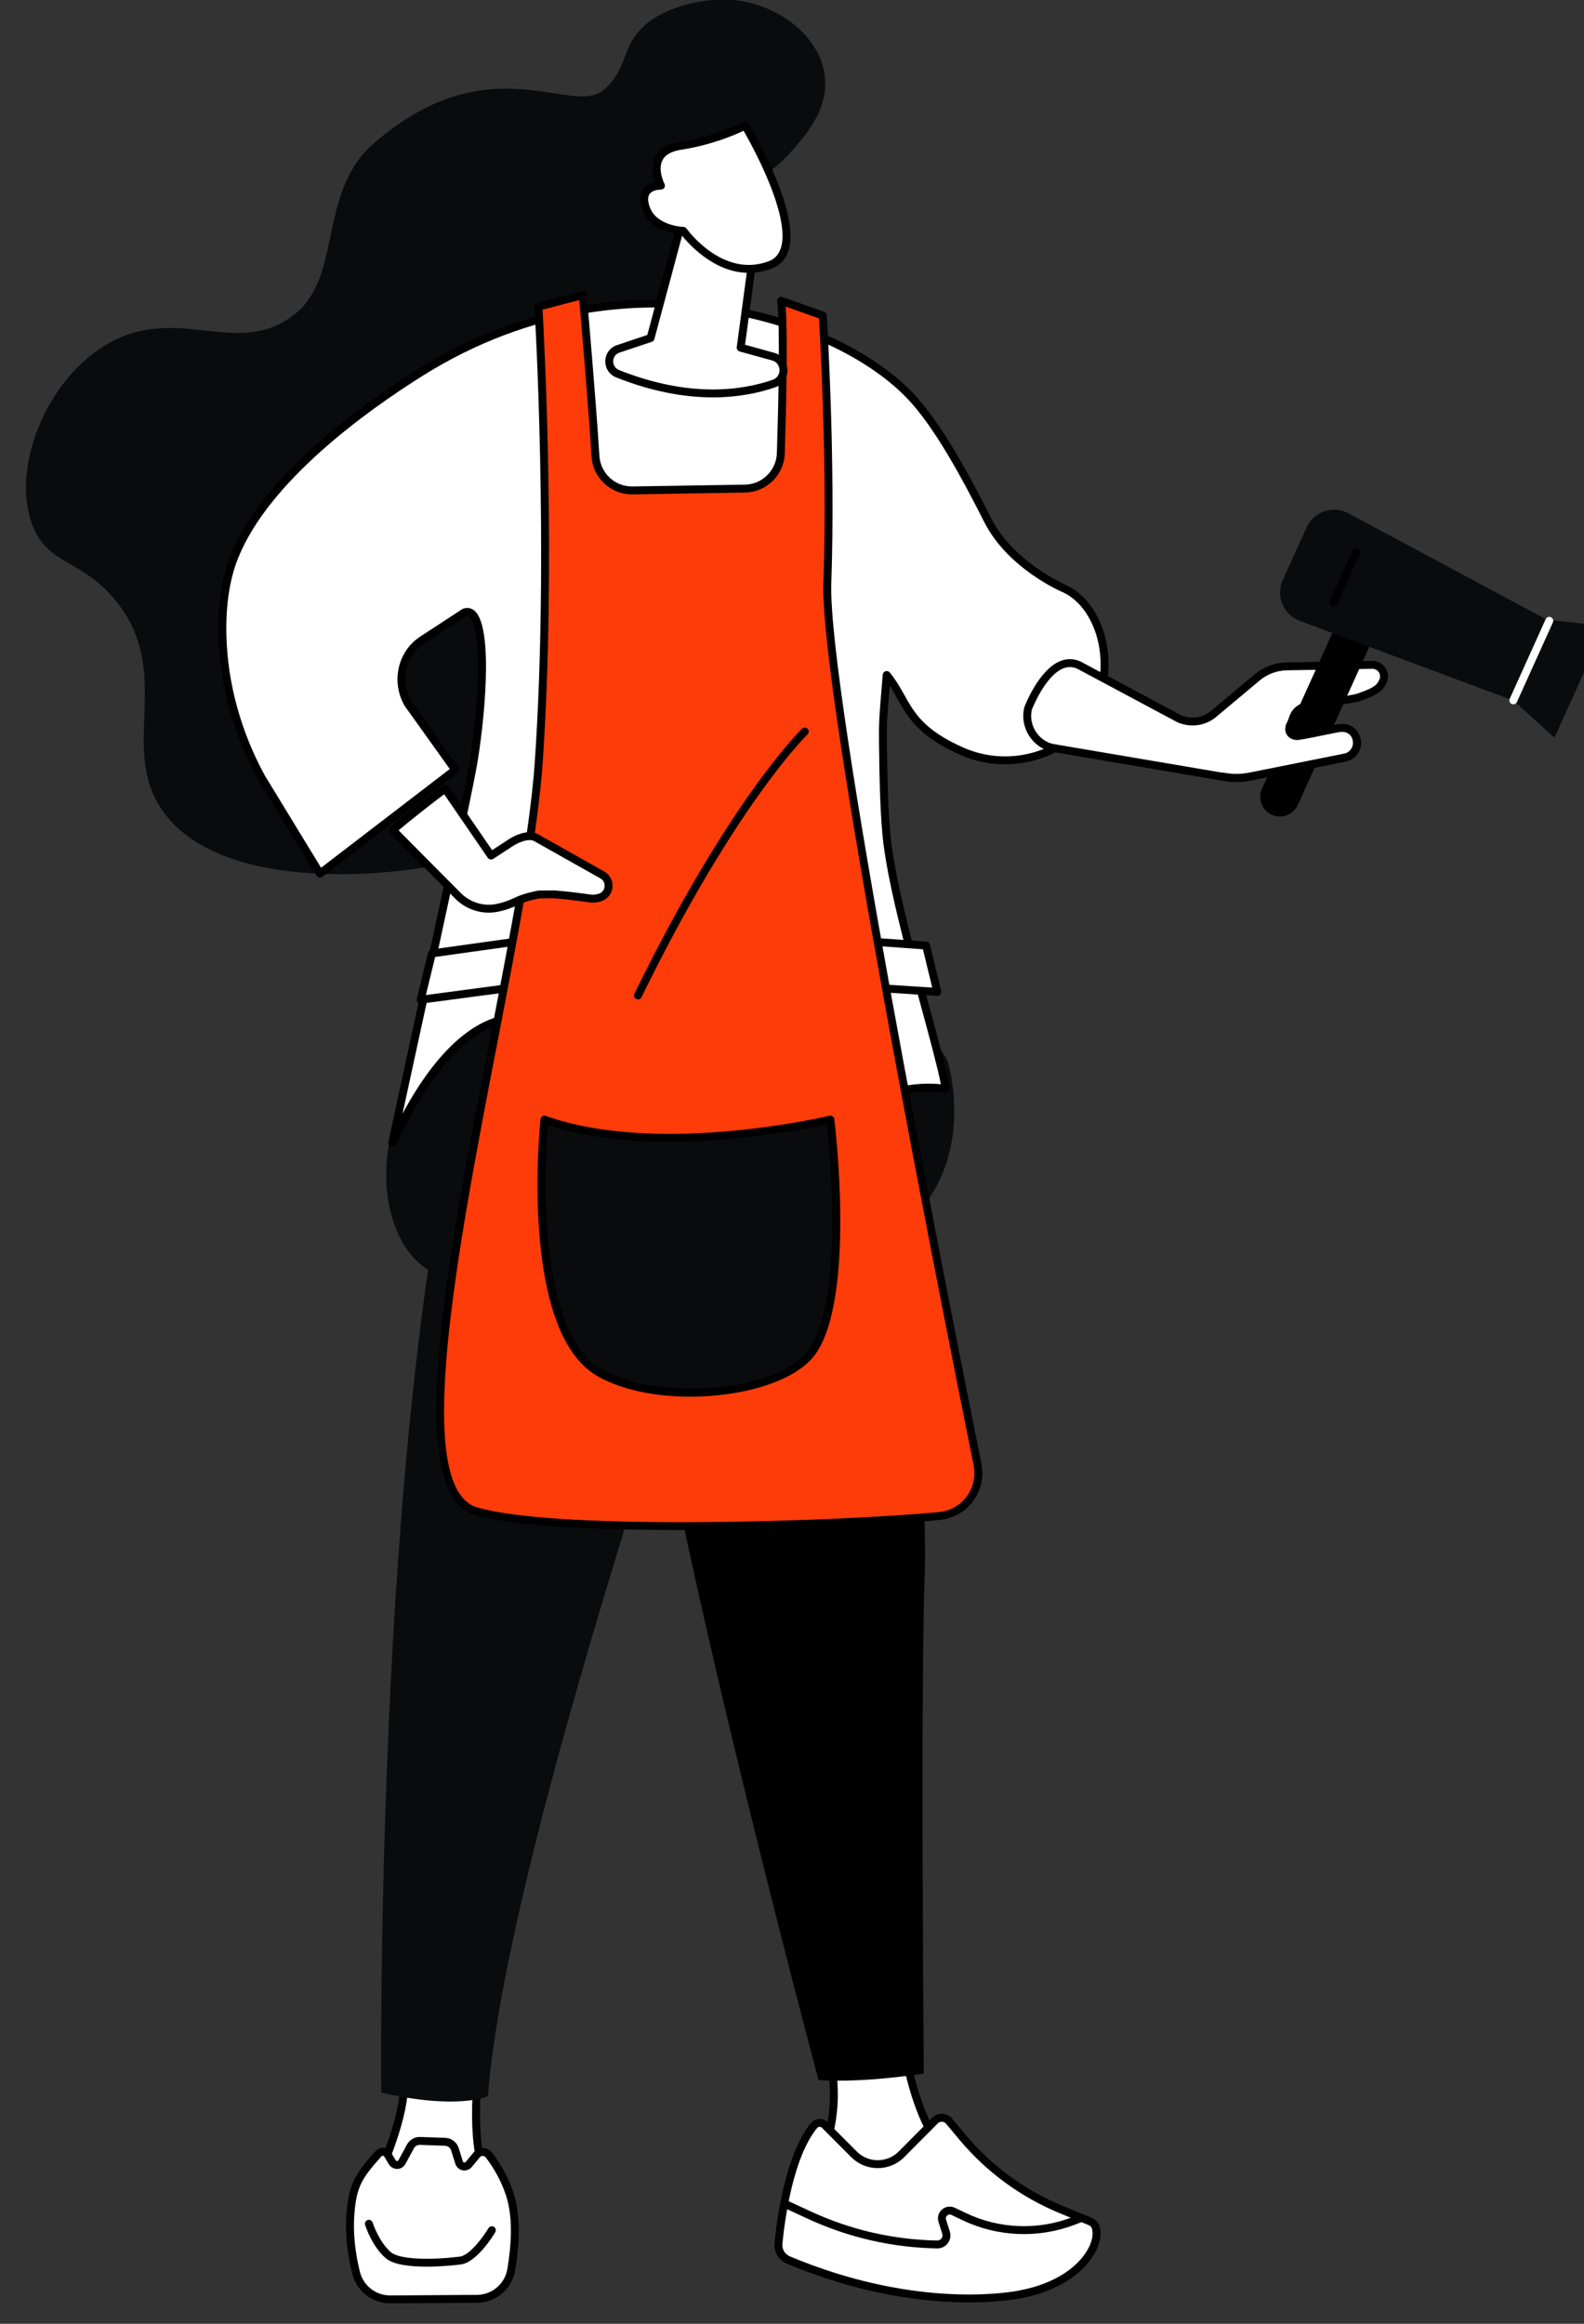 <svg xmlns="http://www.w3.org/2000/svg" xmlns:xlink="http://www.w3.org/1999/xlink" width="180" height="264" viewBox="0 0 180 264" xml:space="preserve"><rect x="0" y="0" width="180" height="264" fill="#333333" stroke="none"/><desc>Created with Fabric.js 5.2.4</desc><defs></defs><rect x="0" y="0" width="100%" height="100%" fill="transparent"></rect><g transform="matrix(0 0 0 0 0 0)" id="c5e6121a-11d9-445c-a4bb-8de22d9ed1ca"></g><g transform="matrix(1 0 0 1 90 132)" id="d45a702f-9957-41c4-aaf2-8bec122d31b9"><rect style="stroke: none; stroke-width: 1; stroke-dasharray: none; stroke-linecap: butt; stroke-dashoffset: 0; stroke-linejoin: miter; stroke-miterlimit: 4; fill: rgb(255,255,255); fill-rule: nonzero; opacity: 1; visibility: hidden;" x="-90" y="-132" rx="0" ry="0" width="180" height="264"></rect></g><g transform="matrix(0 0 0 0 4.55 1.63)"><g style=""></g></g><g transform="matrix(-1.01 0 0 1.01 49.57 241.87)"><path style="stroke: none; stroke-width: 1; stroke-dasharray: none; stroke-linecap: butt; stroke-dashoffset: 0; stroke-linejoin: miter; stroke-miterlimit: 4; fill: rgb(255,255,255); fill-rule: evenodd; opacity: 1;" transform=" translate(-134.58, -243.38)" d="M 129.642 235.535 C 129.642 235.535 131.251 246.448 128.227 250.082 L 127.295 251.217 L 141.867 250.507 C 141.867 250.507 137.71 242.15 138.218 237.708 z" stroke-linecap="round"></path></g><g transform="matrix(-1.01 0 0 1.01 49.54 241.83)"><path style="stroke: none; stroke-width: 1; stroke-dasharray: none; stroke-linecap: butt; stroke-dashoffset: 0; stroke-linejoin: miter; stroke-miterlimit: 4; fill: rgb(0,0,0); fill-rule: evenodd; opacity: 1;" transform=" translate(-134.58, -243.38)" d="M 130.169 236.127 C 130.469 238.585 131.279 247.107 128.568 250.365 L 128.275 250.723 L 141.175 250.097 C 140.253 248.13 137.522 241.947 137.744 238.048 z M 127.295 251.661 C 127.127 251.661 126.973 251.568 126.896 251.417 C 126.817 251.259 126.84 251.071 126.951 250.936 L 127.883 249.799 C 130.75 246.355 129.217 235.707 129.201 235.599 C 129.181 235.454 129.233 235.304 129.345 235.205 C 129.454 235.106 129.605 235.068 129.751 235.104 L 138.329 237.277 C 138.543 237.332 138.687 237.538 138.66 237.759 C 138.173 242.018 142.224 250.228 142.265 250.309 C 142.332 250.444 142.325 250.602 142.251 250.733 C 142.174 250.863 142.038 250.944 141.889 250.952 L 127.317 251.661 C 127.309 251.661 127.301 251.661 127.295 251.661 z" stroke-linecap="round"></path></g><g transform="matrix(-1.01 0 0 1.01 49.17 252.26)"><path style="stroke: none; stroke-width: 1; stroke-dasharray: none; stroke-linecap: butt; stroke-dashoffset: 0; stroke-linejoin: miter; stroke-miterlimit: 4; fill: rgb(255,255,255); fill-rule: evenodd; opacity: 1;" transform=" translate(-134.93, -253.93)" d="M 128.578 246.601 C 127.578 247.909 126.781 249.367 126.255 250.927 C 125.342 253.647 125.637 256.861 126.053 259.463 C 126.359 261.363 127.996 262.762 129.921 262.776 L 139.663 262.839 C 141.493 262.853 143.086 261.606 143.526 259.831 C 143.959 258.08 144.339 255.755 144.163 253.345 C 143.931 250.143 143.383 249.126 141.013 246.468 C 140.749 246.173 140.292 246.158 140.025 246.452 L 139.449 247.416 C 139.198 247.834 138.589 247.82 138.357 247.392 L 137.413 245.647 C 137.193 245.243 136.764 244.996 136.305 245.012 L 133.507 245.113 C 132.994 245.131 132.549 245.471 132.395 245.962 L 131.93 247.454 C 131.783 247.929 131.166 248.051 130.849 247.667 L 129.87 246.49 C 129.49 246.138 128.892 246.191 128.578 246.601" stroke-linecap="round"></path></g><g transform="matrix(-1.01 0 0 1.01 49.14 252.23)"><path style="stroke: none; stroke-width: 1; stroke-dasharray: none; stroke-linecap: butt; stroke-dashoffset: 0; stroke-linejoin: miter; stroke-miterlimit: 4; fill: rgb(0,0,0); fill-rule: evenodd; opacity: 1;" transform=" translate(-134.93, -253.93)" d="M 129.276 246.702 C 129.264 246.702 129.252 246.702 129.237 246.702 C 129.114 246.714 129.007 246.773 128.93 246.872 C 127.935 248.172 127.177 249.585 126.678 251.069 C 125.756 253.812 126.13 257.134 126.494 259.392 C 126.765 261.082 128.208 262.317 129.925 262.332 L 139.665 262.394 L 139.691 262.394 C 141.307 262.394 142.704 261.298 143.094 259.724 C 143.644 257.504 143.86 255.31 143.72 253.378 C 143.49 250.21 142.938 249.296 140.682 246.763 C 140.619 246.694 140.559 246.684 140.506 246.684 C 140.472 246.684 140.421 246.692 140.377 246.729 L 139.831 247.644 C 139.631 247.978 139.261 248.168 138.887 248.166 C 138.496 248.158 138.153 247.948 137.967 247.604 L 137.021 245.857 C 136.881 245.6 136.616 245.447 136.321 245.457 L 133.523 245.558 C 133.2 245.568 132.917 245.784 132.82 246.094 L 132.355 247.586 C 132.237 247.962 131.926 248.243 131.54 248.318 C 131.154 248.396 130.758 248.255 130.507 247.952 L 129.551 246.799 C 129.472 246.737 129.377 246.702 129.276 246.702 z M 139.693 263.284 C 139.681 263.284 139.671 263.284 139.659 263.284 L 129.917 263.221 C 127.766 263.205 125.954 261.654 125.615 259.534 C 125.237 257.18 124.85 253.715 125.835 250.786 C 126.367 249.209 127.169 247.709 128.225 246.33 C 128.451 246.037 128.791 245.849 129.161 245.817 C 129.528 245.786 129.898 245.912 130.171 246.162 C 130.186 246.177 130.2 246.191 130.214 246.205 L 131.19 247.384 C 131.251 247.456 131.328 247.454 131.366 247.446 C 131.407 247.438 131.477 247.412 131.506 247.321 L 131.971 245.829 C 132.181 245.16 132.791 244.693 133.491 244.668 L 136.289 244.569 C 136.934 244.545 137.502 244.879 137.803 245.435 L 138.749 247.181 C 138.792 247.262 138.866 247.276 138.905 247.276 C 138.939 247.278 139.018 247.268 139.067 247.187 L 139.643 246.223 C 139.657 246.197 139.675 246.173 139.695 246.15 C 139.906 245.922 140.205 245.795 140.514 245.795 C 140.829 245.797 141.133 245.934 141.345 246.173 C 143.731 248.847 144.363 249.967 144.608 253.313 C 144.758 255.367 144.537 257.597 143.957 259.936 C 143.468 261.911 141.717 263.284 139.693 263.284 z" stroke-linecap="round"></path></g><g transform="matrix(-1.01 0 0 1.01 48.9 254.85)"><path style="stroke: none; stroke-width: 1; stroke-dasharray: none; stroke-linecap: butt; stroke-dashoffset: 0; stroke-linejoin: miter; stroke-miterlimit: 4; fill: rgb(0,0,0); fill-rule: evenodd; opacity: 1;" transform=" translate(-135.23, -256.44)" d="M 135.644 259.075 C 133.948 259.075 132.355 258.897 131.819 258.83 C 129.993 258.602 128.132 255.549 127.925 255.203 C 127.8 254.991 127.869 254.718 128.079 254.593 C 128.291 254.467 128.562 254.536 128.69 254.748 C 129.189 255.587 130.746 257.799 131.928 257.947 C 134.936 258.323 138.644 258.325 139.675 257.439 C 141.017 256.289 141.713 254.136 141.721 254.114 C 141.796 253.879 142.046 253.75 142.279 253.824 C 142.513 253.899 142.643 254.15 142.568 254.384 C 142.536 254.482 141.786 256.802 140.255 258.114 C 139.37 258.873 137.449 259.075 135.644 259.075" stroke-linecap="round"></path></g><g transform="matrix(-1.01 0 0 1.01 100.88 239.29)"><path style="stroke: none; stroke-width: 1; stroke-dasharray: none; stroke-linecap: butt; stroke-dashoffset: 0; stroke-linejoin: miter; stroke-miterlimit: 4; fill: rgb(255,255,255); fill-rule: evenodd; opacity: 1;" transform=" translate(-82.5, -240.74)" d="M 80.724 233.394 C 80.724 233.394 79.501 242.772 75.733 246.035 L 74.469 247.487 L 90.523 248.087 L 89.809 246.443 C 88.671 243.354 87.949 239.02 89.08 235.32 z" stroke-linecap="round"></path></g><g transform="matrix(-1.01 0 0 1.01 100.84 239.26)"><path style="stroke: none; stroke-width: 1; stroke-dasharray: none; stroke-linecap: butt; stroke-dashoffset: 0; stroke-linejoin: miter; stroke-miterlimit: 4; fill: rgb(0,0,0); fill-rule: evenodd; opacity: 1;" transform=" translate(-82.5, -240.74)" d="M 75.415 247.076 L 89.834 247.616 L 89.401 246.621 C 88.014 242.857 87.699 238.808 88.524 235.65 L 81.094 233.936 C 80.785 235.933 79.426 243.395 76.048 246.348 z M 90.523 248.532 C 90.517 248.532 90.513 248.532 90.507 248.53 L 74.453 247.931 C 74.281 247.925 74.129 247.82 74.061 247.665 C 73.994 247.507 74.02 247.325 74.134 247.196 L 75.397 245.742 C 75.411 245.726 75.425 245.712 75.442 245.697 C 79.04 242.582 80.271 233.43 80.283 233.337 C 80.3 233.212 80.368 233.101 80.469 233.03 C 80.572 232.957 80.702 232.933 80.823 232.961 L 89.179 234.888 C 89.3 234.916 89.403 234.991 89.464 235.098 C 89.526 235.205 89.54 235.333 89.504 235.452 C 88.576 238.488 88.845 242.542 90.226 246.29 L 90.931 247.909 C 90.992 248.049 90.976 248.21 90.891 248.338 C 90.808 248.459 90.671 248.532 90.523 248.532 z" stroke-linecap="round"></path></g><g transform="matrix(-1.01 0 0 1.01 106.57 250.89)"><path style="stroke: none; stroke-width: 1; stroke-dasharray: none; stroke-linecap: butt; stroke-dashoffset: 0; stroke-linejoin: miter; stroke-miterlimit: 4; fill: rgb(255,255,255); fill-rule: evenodd; opacity: 1;" transform=" translate(-76.54, -252.55)" d="M 73.725 244.573 C 70.741 248.142 66.937 250.932 62.634 252.702 L 59.331 254.061 C 59.016 254.19 58.785 254.467 58.717 254.801 L 58.68 254.971 C 58.286 256.853 60.568 261.044 67.432 262.287 C 71.677 263.053 81.555 263.318 93.311 258.389 C 94.053 258.078 94.508 257.322 94.429 256.519 C 94.142 253.598 93.19 246.64 90.432 243.265 C 90.127 242.889 89.569 242.851 89.225 243.193 L 85.936 246.494 C 84.458 247.976 82.06 247.976 80.585 246.492 L 76.818 242.703 C 76.371 242.257 75.638 242.287 75.231 242.772 z" stroke-linecap="round"></path></g><g transform="matrix(-1.01 0 0 1.01 106.53 250.86)"><path style="stroke: none; stroke-width: 1; stroke-dasharray: none; stroke-linecap: butt; stroke-dashoffset: 0; stroke-linejoin: miter; stroke-miterlimit: 4; fill: rgb(0,0,0); fill-rule: evenodd; opacity: 1;" transform=" translate(-76.54, -252.55)" d="M 75.573 243.057 L 74.067 244.859 C 71.049 248.469 67.155 251.322 62.804 253.113 L 59.501 254.473 C 59.321 254.546 59.192 254.704 59.151 254.892 L 59.117 255.062 C 59.008 255.581 59.151 256.521 59.885 257.611 C 60.704 258.826 62.782 260.993 67.511 261.848 C 69.425 262.194 79.651 263.633 93.139 257.979 C 93.705 257.74 94.047 257.172 93.988 256.564 C 93.709 253.746 92.775 246.836 90.088 243.546 C 90.018 243.462 89.916 243.409 89.809 243.403 C 89.71 243.399 89.613 243.435 89.54 243.508 L 86.251 246.809 C 85.453 247.61 84.391 248.051 83.261 248.051 L 83.259 248.051 C 82.129 248.049 81.066 247.608 80.269 246.805 L 76.503 243.017 C 76.376 242.891 76.206 242.825 76.028 242.833 C 75.85 242.841 75.688 242.92 75.573 243.057 z M 72.975 263.154 C 70.066 263.154 68.095 262.859 67.353 262.724 C 62.303 261.81 60.043 259.439 59.147 258.106 C 58.383 256.972 58.053 255.796 58.245 254.88 L 58.28 254.71 C 58.381 254.231 58.71 253.837 59.161 253.651 L 62.467 252.29 C 66.684 250.553 70.458 247.788 73.384 244.288 L 74.89 242.487 C 75.163 242.16 75.565 241.964 75.989 241.943 C 76.416 241.925 76.832 242.089 77.134 242.39 L 80.9 246.179 C 81.529 246.811 82.368 247.159 83.259 247.161 L 83.261 247.161 C 84.153 247.161 84.992 246.813 85.62 246.181 L 88.912 242.879 C 89.158 242.631 89.504 242.499 89.854 242.515 C 90.212 242.534 90.549 242.703 90.778 242.984 C 93.618 246.462 94.586 253.578 94.872 256.477 C 94.971 257.476 94.413 258.41 93.483 258.8 C 84.976 262.366 77.724 263.154 72.975 263.154 z" stroke-linecap="round"></path></g><g transform="matrix(-1.01 0 0 1.01 106.03 252.72)"><path style="stroke: none; stroke-width: 1; stroke-dasharray: none; stroke-linecap: butt; stroke-dashoffset: 0; stroke-linejoin: miter; stroke-miterlimit: 4; fill: rgb(0,0,0); fill-rule: evenodd; opacity: 1;" transform=" translate(-77.11, -254.3)" d="M 76.626 256.992 C 76.159 256.992 75.733 256.78 75.452 256.404 C 75.167 256.022 75.084 255.541 75.227 255.086 L 75.65 253.744 C 75.729 253.493 75.571 253.329 75.52 253.285 C 75.47 253.242 75.286 253.107 75.047 253.22 L 73.758 253.835 C 69.829 255.703 65.246 255.885 61.183 254.33 L 60.433 254.043 C 60.204 253.956 60.089 253.697 60.176 253.469 C 60.265 253.238 60.52 253.125 60.75 253.212 L 61.5 253.499 C 65.337 254.967 69.666 254.797 73.375 253.032 L 74.665 252.417 C 75.148 252.189 75.698 252.264 76.103 252.614 C 76.507 252.965 76.659 253.501 76.497 254.01 L 76.076 255.353 C 76.02 255.531 76.052 255.721 76.165 255.872 C 76.276 256.022 76.454 256.103 76.638 256.103 C 81.585 256.01 86.371 254.91 90.861 252.834 L 93.442 251.641 C 93.667 251.536 93.929 251.635 94.033 251.857 C 94.136 252.08 94.039 252.345 93.814 252.448 L 91.235 253.641 C 86.631 255.769 81.727 256.897 76.655 256.992 C 76.646 256.992 76.636 256.992 76.626 256.992" stroke-linecap="round"></path></g><g transform="matrix(-1.01 0 0 1.01 76.16 127.54)"><path style="stroke: none; stroke-width: 1; stroke-dasharray: none; stroke-linecap: butt; stroke-dashoffset: 0; stroke-linejoin: miter; stroke-miterlimit: 4; fill: rgb(9,11,13); fill-rule: evenodd; opacity: 1;" transform=" translate(-107.09, -127.59)" d="M 137.433 125.936 C 140.686 132.736 139.141 143.712 131.663 145.222 C 116.754 148.23 88.964 145.21 82.113 140.307 C 71.91 133.007 75.898 120.617 75.898 120.617 C 75.898 120.617 82.905 105.911 113.948 109.251 C 125.4 110.484 133.487 117.687 137.433 125.936" stroke-linecap="round"></path></g><g transform="matrix(-1.01 0 0 1.01 88.64 170.11)"><path style="stroke: none; stroke-width: 1; stroke-dasharray: none; stroke-linecap: butt; stroke-dashoffset: 0; stroke-linejoin: miter; stroke-miterlimit: 4; fill: rgb(0,0,0); fill-rule: evenodd; opacity: 1;" transform=" translate(-94.75, -171.73)" d="M 82.786 114.097 C 82.786 114.097 77.983 167.664 78.47 180.35 C 78.957 193.038 78.575 236.539 78.575 236.539 C 78.575 236.539 85.24 237.633 90.416 237.273 C 90.416 237.273 110.576 162.099 111.051 141.175 C 111.524 120.251 104.406 106.121 104.406 106.121 z" stroke-linecap="round"></path></g><g transform="matrix(-1.01 0 0 1.01 68.23 171.36)"><path style="stroke: none; stroke-width: 1; stroke-dasharray: none; stroke-linecap: butt; stroke-dashoffset: 0; stroke-linejoin: miter; stroke-miterlimit: 4; fill: rgb(9,11,13); fill-rule: evenodd; opacity: 1;" transform=" translate(-115.28, -173.02)" d="M 90.606 110.28 C 90.606 110.28 125.269 204.618 127.944 239.137 C 127.944 239.137 131.211 240.744 139.936 238.737 C 139.936 238.737 141.086 131.825 123.084 106.297 z" stroke-linecap="round"></path></g><g transform="matrix(-1.01 0 0 1.01 48.36 49.64)"><path style="stroke: none; stroke-width: 1; stroke-dasharray: none; stroke-linecap: butt; stroke-dashoffset: 0; stroke-linejoin: miter; stroke-miterlimit: 4; fill: rgb(9,11,13); fill-rule: evenodd; opacity: 1;" transform=" translate(-135.04, -49.19)" d="M 101.951 22.657 C 100.201 21.454 96.972 20.63 93.723 16.892 C 92.14 15.071 89.852 12.44 90.092 8.928 C 90.373 4.825 94.146 1.507 98.407 0.389 C 102.871 -0.782 108.277 0.863 110.517 3.011 C 113.125 5.513 112.175 7.608 114.93 10.102 C 118.486 13.322 127.863 4.761 140.941 16.241 C 147.224 21.757 144.313 31.232 149.886 35.486 C 156.287 40.372 162.744 34.252 170.592 38.598 C 177.797 42.589 181.861 53.015 179.16 59.381 C 177.288 63.792 173.604 62.877 169.701 67.862 C 163.617 75.629 169.219 83.748 165.028 90.626 C 159.412 99.84 141.693 99.268 131.16 96.862 C 129.209 96.416 108.857 91.458 102.21 74.758 C 94.146 54.496 110.998 28.872 101.951 22.657" stroke-linecap="round"></path></g><g transform="matrix(-1.01 0 0 1.01 75.43 82.15)"><path style="stroke: none; stroke-width: 1; stroke-dasharray: none; stroke-linecap: butt; stroke-dashoffset: 0; stroke-linejoin: miter; stroke-miterlimit: 4; fill: rgb(255,255,255); fill-rule: evenodd; opacity: 1;" transform=" translate(-107.5, -82.15)" d="M 157.12 72.431 C 157.209 69.417 156.902 66.224 155.784 63.424 C 152.646 55.568 143.437 48.09 134.882 42.715 C 112.539 28.676 88.538 36.19 79.79 45.275 C 76.505 48.686 73.137 55.124 71.036 59.283 C 68.392 64.52 62.242 67.075 62.242 67.075 C 57.063 69.675 56.064 79.432 61.561 83.726 C 65.105 86.491 69.892 87.1 73.996 85.268 C 80.324 82.44 79.964 79.695 82.39 76.719 C 82.802 81.674 82.837 81.933 82.808 84.421 C 82.764 88.242 82.697 91.693 82.422 94.663 C 81.692 102.519 76.841 117.39 75.767 123.13 C 75.749 123.225 75.915 123.243 76.175 123.212 C 78.349 122.974 80.548 123.281 82.626 123.96 L 85.107 124.771 C 89.114 125.764 96.293 115.486 96.293 115.486 L 99.574 126.176 C 99.574 126.176 108.568 127.692 112.076 126.378 C 118.143 124.106 118.992 115.431 123.702 115.294 C 132.26 115.045 138.032 129.665 138.009 129.352 C 137.977 128.867 130.109 93.29 128.989 87.132 C 127.681 79.941 127.139 68.719 129.907 69.685 C 129.907 69.685 134.534 72.708 134.641 72.777 C 136.998 74.321 137.649 77.499 136.254 79.947 L 130.936 87.385 L 146.15 99.054 L 152.729 88.266 C 155.395 83.398 156.96 77.98 157.12 72.431" stroke-linecap="round"></path></g><g transform="matrix(-1.01 0 0 1.01 75.4 82.17)"><path style="stroke: none; stroke-width: 1; stroke-dasharray: none; stroke-linecap: butt; stroke-dashoffset: 0; stroke-linejoin: miter; stroke-miterlimit: 4; fill: rgb(0,0,0); fill-rule: evenodd; opacity: 1;" transform=" translate(-107.5, -82.15)" d="M 99.918 125.782 C 101.432 126.016 108.898 127.094 111.92 125.962 C 114.813 124.878 116.519 122.177 118.023 119.796 C 119.604 117.291 121.098 114.926 123.69 114.849 C 128.293 114.719 132.89 118.672 136.863 126.063 C 136.416 123.995 135.798 121.154 135.132 118.098 C 132.656 106.72 129.266 91.137 128.552 87.211 C 127.687 82.456 126.541 71.396 128.762 69.495 C 129.132 69.18 129.577 69.099 130.052 69.265 C 130.086 69.277 130.119 69.293 130.149 69.313 L 134.884 72.405 C 137.409 74.058 138.181 77.469 136.641 80.168 C 136.633 80.182 136.624 80.194 136.616 80.206 L 131.548 87.294 L 146.029 98.399 L 152.351 88.036 C 155.021 83.156 156.521 77.75 156.675 72.419 C 156.776 68.978 156.337 66.008 155.371 63.59 C 151.902 54.907 140.896 47.02 134.645 43.092 C 122.125 35.225 110.141 34.765 102.293 35.765 C 93.343 36.905 84.844 40.667 80.11 45.583 C 77.018 48.793 73.851 54.698 71.433 59.483 C 68.746 64.807 62.671 67.379 62.414 67.486 C 60.247 68.576 58.688 71.222 58.377 74.382 C 58.019 77.982 59.345 81.429 61.836 83.374 C 65.271 86.057 69.86 86.627 73.814 84.862 C 78.199 82.903 79.258 81.009 80.382 79.003 C 80.847 78.174 81.329 77.317 82.046 76.438 C 82.161 76.296 82.349 76.24 82.523 76.294 C 82.695 76.347 82.819 76.5 82.835 76.68 L 82.893 77.384 C 83.251 81.688 83.279 82.04 83.253 84.427 C 83.213 87.937 83.15 91.624 82.865 94.705 C 82.402 99.693 80.259 107.595 78.539 113.945 C 77.57 117.519 76.723 120.641 76.293 122.753 C 78.375 122.549 80.55 122.814 82.766 123.538 L 85.244 124.349 C 88.265 125.097 93.98 118.021 95.927 115.231 C 96.024 115.091 96.194 115.021 96.361 115.047 C 96.529 115.073 96.667 115.193 96.717 115.356 z M 137.981 129.807 C 137.718 129.807 137.605 129.564 137.419 129.166 C 135.072 124.126 130.216 115.736 123.922 115.736 C 123.854 115.736 123.785 115.736 123.716 115.738 C 121.598 115.801 120.29 117.871 118.775 120.271 C 117.196 122.772 115.405 125.606 112.231 126.795 C 108.655 128.135 99.873 126.677 99.501 126.615 C 99.333 126.587 99.198 126.467 99.149 126.308 L 96.131 116.474 C 94.301 118.961 88.671 126.111 85 125.204 L 82.489 124.383 C 80.336 123.679 78.229 123.435 76.224 123.655 C 75.937 123.687 75.644 123.687 75.454 123.483 C 75.345 123.366 75.3 123.208 75.33 123.049 C 75.731 120.908 76.634 117.574 77.679 113.713 C 79.392 107.395 81.523 99.535 81.978 94.622 C 82.261 91.574 82.323 87.908 82.364 84.417 C 82.39 82.163 82.364 81.755 82.046 77.942 C 81.715 78.447 81.434 78.949 81.159 79.44 C 80.014 81.482 78.83 83.594 74.178 85.673 C 69.924 87.573 64.984 86.962 61.288 84.075 C 58.518 81.912 57.097 78.255 57.491 74.293 C 57.833 70.834 59.578 67.916 62.042 66.677 C 62.131 66.639 68.103 64.106 70.64 59.082 C 73.084 54.241 76.295 48.262 79.469 44.967 C 84.337 39.911 93.04 36.047 102.18 34.882 C 110.173 33.864 122.376 34.332 135.118 42.338 C 142.867 47.207 152.814 54.789 156.198 63.261 C 157.209 65.792 157.668 68.883 157.565 72.443 C 157.407 77.916 155.868 83.461 153.119 88.481 L 146.53 99.284 C 146.466 99.391 146.357 99.466 146.233 99.49 C 146.108 99.513 145.981 99.482 145.882 99.406 L 130.665 87.737 C 130.475 87.591 130.434 87.32 130.574 87.126 L 135.878 79.709 C 137.172 77.418 136.523 74.541 134.397 73.148 L 129.714 70.09 C 129.565 70.049 129.454 70.074 129.34 70.173 C 127.887 71.416 128.192 80.267 129.425 87.051 C 130.137 90.963 133.525 106.538 136.002 117.908 C 137.807 126.208 138.44 129.13 138.454 129.322 C 138.468 129.536 138.329 129.734 138.12 129.789 C 138.07 129.801 138.023 129.807 137.981 129.807 z" stroke-linecap="round"></path></g><g transform="matrix(-1.01 0 0 1.01 55.02 110)"><path style="stroke: none; stroke-width: 1; stroke-dasharray: none; stroke-linecap: butt; stroke-dashoffset: 0; stroke-linejoin: miter; stroke-miterlimit: 4; fill: rgb(255,255,255); fill-rule: evenodd; opacity: 1;" transform=" translate(-129.01, -109.52)" d="M 136.178 113.042 L 123.138 111.311 L 121.842 106.006 L 134.908 107.832 z" stroke-linecap="round"></path></g><g transform="matrix(-1.01 0 0 1.01 55.04 110.02)"><path style="stroke: none; stroke-width: 1; stroke-dasharray: none; stroke-linecap: butt; stroke-dashoffset: 0; stroke-linejoin: miter; stroke-miterlimit: 4; fill: rgb(0,0,0); fill-rule: evenodd; opacity: 1;" transform=" translate(-129.01, -109.52)" d="M 123.498 110.909 L 135.591 112.516 L 134.546 108.23 L 122.431 106.536 z M 136.178 113.486 C 136.157 113.486 136.137 113.486 136.119 113.482 L 123.079 111.752 C 122.898 111.727 122.75 111.594 122.705 111.416 L 121.41 106.111 C 121.375 105.968 121.414 105.816 121.513 105.707 C 121.612 105.598 121.755 105.545 121.903 105.565 L 134.969 107.391 C 135.149 107.415 135.296 107.549 135.339 107.727 L 136.608 112.936 C 136.645 113.08 136.606 113.23 136.507 113.339 C 136.422 113.434 136.303 113.486 136.178 113.486 z" stroke-linecap="round"></path></g><g transform="matrix(-1.01 0 0 1.01 99.32 109.56)"><path style="stroke: none; stroke-width: 1; stroke-dasharray: none; stroke-linecap: butt; stroke-dashoffset: 0; stroke-linejoin: miter; stroke-miterlimit: 4; fill: rgb(255,255,255); fill-rule: evenodd; opacity: 1;" transform=" translate(-84.09, -109.08)" d="M 76.925 112.152 L 89.963 111.311 L 91.259 106.006 L 78.195 106.942 z" stroke-linecap="round"></path></g><g transform="matrix(-1.01 0 0 1.01 99.28 109.58)"><path style="stroke: none; stroke-width: 1; stroke-dasharray: none; stroke-linecap: butt; stroke-dashoffset: 0; stroke-linejoin: miter; stroke-miterlimit: 4; fill: rgb(0,0,0); fill-rule: evenodd; opacity: 1;" transform=" translate(-84.09, -109.08)" d="M 78.549 107.363 L 77.5 111.671 L 89.609 110.888 L 90.683 106.493 z M 76.925 112.597 C 76.794 112.597 76.669 112.54 76.584 112.439 C 76.493 112.33 76.458 112.184 76.493 112.047 L 77.762 106.837 C 77.807 106.649 77.971 106.512 78.163 106.497 L 91.229 105.561 C 91.37 105.553 91.508 105.61 91.598 105.719 C 91.691 105.826 91.726 105.974 91.691 106.111 L 90.396 111.416 C 90.349 111.604 90.187 111.742 89.993 111.754 L 76.954 112.597 C 76.944 112.597 76.934 112.597 76.925 112.597 z" stroke-linecap="round"></path></g><g transform="matrix(-1.01 0 0 1.01 80.58 103.42)"><path style="stroke: none; stroke-width: 1; stroke-dasharray: none; stroke-linecap: butt; stroke-dashoffset: 0; stroke-linejoin: miter; stroke-miterlimit: 4; fill: rgb(254,60,9); fill-rule: evenodd; opacity: 1;" transform=" translate(-102.63, -104.17)" d="M 89.86 37.24 C 89.86 37.24 88.843 53.151 89.346 67.308 C 89.777 79.401 76.367 147.031 72.45 166.494 C 71.881 169.312 73.877 171.999 76.741 172.272 C 88.558 173.389 119.738 174.368 128.847 171.734 C 140.508 168.36 123.458 111.36 121.818 87.5 C 120.18 63.641 121.852 36.239 121.852 36.239 L 116.863 34.935 C 116.863 34.935 115.828 46.631 115.438 53.043 C 115.304 55.242 113.463 56.943 111.259 56.908 L 98.632 56.704 C 96.432 56.668 94.649 54.915 94.58 52.718 C 94.413 47.405 94.19 38.272 94.554 35.573 z" stroke-linecap="round"></path></g><g transform="matrix(-1.01 0 0 1.01 80.61 103.45)"><path style="stroke: none; stroke-width: 1; stroke-dasharray: none; stroke-linecap: butt; stroke-dashoffset: 0; stroke-linejoin: miter; stroke-miterlimit: 4; fill: rgb(0,0,0); fill-rule: evenodd; opacity: 1;" transform=" translate(-102.62, -104.17)" d="M 90.286 37.56 C 90.153 39.793 89.332 54.365 89.791 67.292 C 90.222 79.379 76.96 146.344 72.886 166.581 C 72.64 167.802 72.925 169.073 73.665 170.072 C 74.406 171.071 75.543 171.712 76.784 171.829 C 87.745 172.866 119.521 173.97 128.724 171.307 C 136.155 169.156 130.994 142.426 126.439 118.842 C 124.115 106.795 121.917 95.415 121.375 87.53 C 119.855 65.4 121.199 39.916 121.387 36.577 L 117.259 35.498 C 117.055 37.846 116.22 47.508 115.88 53.07 C 115.735 55.486 113.742 57.353 111.328 57.353 C 111.301 57.353 111.277 57.353 111.251 57.352 L 98.624 57.148 C 96.184 57.109 94.212 55.169 94.136 52.732 C 93.982 47.867 93.778 39.601 94.041 36.228 z M 105.693 173.844 C 94.483 173.844 82.592 173.272 76.699 172.714 C 75.209 172.573 73.842 171.803 72.951 170.602 C 72.059 169.403 71.718 167.872 72.013 166.405 C 76.082 146.192 89.328 79.314 88.902 67.324 C 88.404 53.307 89.407 37.371 89.417 37.211 C 89.427 37.034 89.542 36.88 89.71 36.82 L 94.405 35.154 C 94.552 35.103 94.714 35.13 94.835 35.228 C 94.954 35.326 95.015 35.479 94.995 35.633 C 94.635 38.308 94.859 47.476 95.025 52.704 C 95.086 54.666 96.675 56.227 98.638 56.259 L 111.267 56.463 C 111.287 56.463 111.307 56.463 111.328 56.463 C 113.27 56.463 114.876 54.961 114.993 53.016 C 115.379 46.671 116.408 35.013 116.42 34.896 C 116.43 34.765 116.499 34.647 116.606 34.571 C 116.713 34.496 116.849 34.471 116.974 34.505 L 121.966 35.808 C 122.17 35.862 122.309 36.054 122.295 36.266 C 122.279 36.54 120.645 63.914 122.263 87.47 C 122.8 95.3 124.992 106.653 127.313 118.674 C 132.165 143.803 137.182 169.785 128.971 172.16 C 124.644 173.412 115.426 173.844 105.693 173.844 z" stroke-linecap="round"></path></g><g transform="matrix(-1.01 0 0 1.01 78.26 142.7)"><path style="stroke: none; stroke-width: 1; stroke-dasharray: none; stroke-linecap: butt; stroke-dashoffset: 0; stroke-linejoin: miter; stroke-miterlimit: 4; fill: rgb(9,11,13); fill-rule: evenodd; opacity: 1;" transform=" translate(-105.26, -142.93)" d="M 89.346 127.589 C 89.346 127.589 108.556 132.221 121.523 127.589 C 121.523 127.589 123.975 151.186 115.278 156.094 C 108.675 159.82 94.754 158.64 91.326 153.624 C 86.941 147.205 89.346 127.589 89.346 127.589" stroke-linecap="round"></path></g><g transform="matrix(-1.01 0 0 1.01 78.28 142.71)"><path style="stroke: none; stroke-width: 1; stroke-dasharray: none; stroke-linecap: butt; stroke-dashoffset: 0; stroke-linejoin: miter; stroke-miterlimit: 4; fill: rgb(0,0,0); fill-rule: evenodd; opacity: 1;" transform=" translate(-105.27, -142.95)" d="M 89.733 128.133 C 89.403 131.192 87.832 147.723 91.694 153.373 C 94.914 158.084 108.451 159.436 115.06 155.706 C 122.675 151.408 121.426 131.776 121.131 128.196 C 109.371 132.116 92.783 128.8 89.733 128.133 z M 105.111 158.757 C 99.123 158.757 93.086 156.99 90.96 153.875 C 86.53 147.393 88.807 128.343 88.906 127.535 C 88.92 127.409 88.989 127.296 89.094 127.223 C 89.197 127.153 89.328 127.128 89.452 127.157 C 89.642 127.203 108.683 131.703 121.373 127.171 C 121.501 127.124 121.644 127.14 121.759 127.213 C 121.875 127.286 121.951 127.407 121.966 127.545 C 122.067 128.519 124.347 151.487 115.496 156.48 C 112.745 158.035 108.936 158.757 105.111 158.757 z" stroke-linecap="round"></path></g><g transform="matrix(-1.01 0 0 1.01 81.97 98.1)"><path style="stroke: none; stroke-width: 1; stroke-dasharray: none; stroke-linecap: butt; stroke-dashoffset: 0; stroke-linejoin: miter; stroke-miterlimit: 4; fill: rgb(0,0,0); fill-rule: evenodd; opacity: 1;" transform=" translate(-101.62, -97.67)" d="M 111 112.959 C 110.836 112.959 110.679 112.868 110.602 112.71 C 100.029 91.05 92.005 83.226 91.926 83.152 C 91.748 82.982 91.742 82.699 91.912 82.523 C 92.082 82.345 92.365 82.339 92.541 82.509 C 92.621 82.586 100.746 90.492 111.4 112.32 C 111.508 112.54 111.417 112.807 111.196 112.914 C 111.134 112.944 111.067 112.959 111 112.959" stroke-linecap="round"></path></g><g transform="matrix(-1.01 0 0 1.01 56.94 96.47)"><path style="stroke: none; stroke-width: 1; stroke-dasharray: none; stroke-linecap: butt; stroke-dashoffset: 0; stroke-linejoin: miter; stroke-miterlimit: 4; fill: rgb(255,255,255); fill-rule: evenodd; opacity: 1;" transform=" translate(-126.97, -95.82)" d="M 122.991 94.572 C 123.856 94.087 125.253 94.691 126.177 95.35 L 128.069 96.585 L 133.218 89.081 C 133.287 88.986 139.18 93.65 139.105 93.739 L 131.722 101.177 C 130.588 102.27 128.993 102.768 127.444 102.474 C 126.528 102.303 125.774 101.995 125.281 101.753 C 124.236 101.241 122.879 100.995 122.661 100.958 L 121.252 100.944 C 120.53 100.938 118.577 101.179 116.871 101.413 C 116.499 101.464 116.131 101.407 115.785 101.29 C 114.647 100.904 114.504 99.351 115.551 98.761 z" stroke-linecap="round"></path></g><g transform="matrix(-1.01 0 0 1.01 56.91 96.43)"><path style="stroke: none; stroke-width: 1; stroke-dasharray: none; stroke-linecap: butt; stroke-dashoffset: 0; stroke-linejoin: miter; stroke-miterlimit: 4; fill: rgb(0,0,0); fill-rule: evenodd; opacity: 1;" transform=" translate(-126.97, -95.82)" d="M 121.222 100.499 L 121.256 100.499 L 122.665 100.513 C 122.689 100.513 122.714 100.515 122.736 100.519 C 123.003 100.564 124.387 100.821 125.477 101.354 C 125.926 101.575 126.646 101.872 127.527 102.038 C 128.918 102.301 130.374 101.86 131.413 100.855 L 138.472 93.745 C 137.492 92.902 134.366 90.427 133.341 89.686 L 128.435 96.836 C 128.299 97.034 128.028 97.089 127.826 96.957 L 125.932 95.722 C 125.059 95.099 123.842 94.604 123.209 94.96 L 115.769 99.149 C 115.436 99.337 115.256 99.678 115.292 100.061 C 115.328 100.443 115.565 100.746 115.929 100.867 C 116.242 100.974 116.537 101.009 116.81 100.972 C 119.103 100.659 120.587 100.499 121.222 100.499 z M 128.324 103.002 C 128.002 103.002 127.681 102.972 127.361 102.911 C 126.383 102.727 125.582 102.398 125.085 102.153 C 124.139 101.688 122.881 101.447 122.621 101.401 L 121.248 101.389 C 120.69 101.381 119.19 101.544 116.932 101.854 C 116.519 101.91 116.087 101.862 115.644 101.71 C 114.948 101.476 114.475 100.875 114.407 100.143 C 114.338 99.412 114.694 98.734 115.333 98.375 L 122.772 94.184 L 122.774 94.184 C 123.819 93.597 125.35 94.214 126.433 94.986 L 127.948 95.975 L 132.85 88.828 C 132.945 88.693 133.113 88.618 133.279 88.638 C 133.661 88.687 139.376 93.205 139.519 93.571 C 139.578 93.723 139.55 93.903 139.445 94.026 L 132.037 101.49 C 131.022 102.468 129.686 103.002 128.324 103.002 z" stroke-linecap="round"></path></g><g transform="matrix(-1.01 0 0 1.01 136.97 81.83)"><path style="stroke: none; stroke-width: 1; stroke-dasharray: none; stroke-linecap: butt; stroke-dashoffset: 0; stroke-linejoin: miter; stroke-miterlimit: 4; fill: rgb(255,255,255); fill-rule: evenodd; opacity: 1;" transform=" translate(-45.64, -81.04)" d="M 43.645 87.365 C 42.917 87.486 42.048 87.607 40.671 87.357 L 29.975 85.214 C 29.047 85.046 28.44 84.14 28.632 83.212 C 28.632 83.212 28.891 81.714 30.535 81.9 C 31.188 81.975 34.944 82.832 35.377 82.802 C 36.074 82.751 36.387 82.22 36.121 81.569 C 35.985 81.237 35.87 80.93 35.777 80.663 C 35.555 80.022 35.005 79.553 34.342 79.426 C 32.999 79.165 28.996 78.641 28.42 78.421 C 27.565 78.093 26.308 77.748 25.845 76.909 L 25.725 76.688 C 25.254 75.813 25.889 74.752 26.878 74.762 L 36.474 74.936 C 37.706 74.948 38.894 75.388 39.838 76.181 L 44.731 80.277 C 45.833 81.201 47.365 81.403 48.665 80.798 L 59.855 74.814 C 63.188 73.244 65.616 79.684 65.616 79.684 C 66.083 81.674 64.79 83.673 62.889 84.1 z" stroke-linecap="round"></path></g><g transform="matrix(-1.01 0 0 1.01 137 81.86)"><path style="stroke: none; stroke-width: 1; stroke-dasharray: none; stroke-linecap: butt; stroke-dashoffset: 0; stroke-linejoin: miter; stroke-miterlimit: 4; fill: rgb(0,0,0); fill-rule: evenodd; opacity: 1;" transform=" translate(-45.64, -81.03)" d="M 30.264 82.329 C 29.267 82.329 29.089 83.184 29.071 83.289 C 29 83.635 29.065 83.972 29.255 84.251 C 29.441 84.53 29.726 84.716 30.054 84.777 L 40.758 86.92 C 42.016 87.148 42.806 87.053 43.57 86.926 L 62.814 83.661 C 63.591 83.487 64.31 82.968 64.765 82.242 C 65.226 81.504 65.376 80.643 65.19 79.814 C 65.056 79.474 63.639 75.967 61.664 75.166 C 61.116 74.946 60.587 74.962 60.045 75.217 L 48.875 81.191 C 47.401 81.876 45.673 81.647 44.444 80.618 L 39.553 76.521 C 38.69 75.797 37.594 75.393 36.47 75.38 L 26.87 75.207 C 26.572 75.213 26.295 75.358 26.138 75.619 C 25.978 75.884 25.97 76.205 26.118 76.478 L 26.235 76.698 C 26.552 77.269 27.462 77.598 28.194 77.863 C 28.327 77.911 28.457 77.96 28.578 78.006 C 28.885 78.124 30.668 78.395 31.972 78.593 C 32.959 78.742 33.891 78.886 34.427 78.989 C 35.245 79.147 35.925 79.733 36.197 80.515 C 36.288 80.776 36.4 81.075 36.533 81.401 C 36.719 81.856 36.703 82.3 36.485 82.652 C 36.268 83 35.886 83.21 35.409 83.245 C 35.128 83.265 34.23 83.089 32.397 82.713 C 31.58 82.545 30.735 82.371 30.484 82.343 C 30.405 82.333 30.333 82.329 30.264 82.329 z M 42.188 87.947 C 41.729 87.947 41.207 87.906 40.59 87.793 L 29.888 85.65 C 29.328 85.549 28.839 85.228 28.517 84.749 C 28.192 84.268 28.079 83.689 28.198 83.121 C 28.309 82.474 28.96 81.273 30.583 81.457 C 30.874 81.492 31.665 81.654 32.577 81.842 C 33.575 82.048 35.084 82.357 35.346 82.357 L 35.35 82.357 C 35.53 82.345 35.668 82.282 35.728 82.185 C 35.791 82.082 35.785 81.92 35.71 81.738 C 35.569 81.397 35.451 81.081 35.356 80.808 C 35.189 80.323 34.766 79.959 34.259 79.862 C 33.739 79.761 32.815 79.622 31.837 79.472 C 29.858 79.171 28.628 78.977 28.261 78.837 C 28.143 78.793 28.02 78.746 27.891 78.7 C 27.019 78.385 25.934 77.992 25.454 77.123 L 25.333 76.899 C 25.036 76.347 25.052 75.696 25.376 75.158 C 25.699 74.626 26.265 74.323 26.884 74.319 L 36.483 74.491 C 37.809 74.505 39.103 74.984 40.126 75.839 L 45.016 79.935 C 45.98 80.744 47.341 80.926 48.477 80.396 L 59.644 74.422 C 60.433 74.05 61.219 74.026 61.998 74.343 C 64.426 75.326 65.968 79.355 66.033 79.527 C 66.039 79.545 66.045 79.563 66.049 79.581 C 66.3 80.653 66.112 81.765 65.519 82.713 C 64.939 83.639 64.015 84.304 62.986 84.534 L 43.72 87.803 C 43.72 87.803 43.72 87.803 43.718 87.803 C 43.263 87.878 42.776 87.947 42.188 87.947 z" stroke-linecap="round"></path></g><g transform="matrix(-1.01 0 0 1.01 150.08 80.71)"><path style="stroke: none; stroke-width: 1; stroke-dasharray: none; stroke-linecap: butt; stroke-dashoffset: 0; stroke-linejoin: miter; stroke-miterlimit: 4; fill: rgb(0,0,0); fill-rule: evenodd; opacity: 1;" transform=" translate(-32.59, -79.95)" d="M 38.096 91.693 C 39.21 91.19 39.703 89.88 39.202 88.766 L 29.821 68.018 L 25.79 69.839 L 35.168 90.589 C 35.672 91.703 36.982 92.196 38.096 91.693" stroke-linecap="round"></path></g><g transform="matrix(-1.01 0 0 1.01 160.75 68.74)"><path style="stroke: none; stroke-width: 1; stroke-dasharray: none; stroke-linecap: butt; stroke-dashoffset: 0; stroke-linejoin: miter; stroke-miterlimit: 4; fill: rgb(9,11,13); fill-rule: evenodd; opacity: 1;" transform=" translate(-21.6, -67.79)" d="M 10.519 78.522 L 34.522 69.566 C 36.365 68.879 37.243 66.774 36.432 64.979 L 33.757 59.063 C 32.947 57.27 30.788 56.537 29.053 57.467 L 6.471 69.57 z" stroke-linecap="round"></path></g><g transform="matrix(-1.01 0 0 1.01 177.1 77.11)"><path style="stroke: none; stroke-width: 1; stroke-dasharray: none; stroke-linecap: butt; stroke-dashoffset: 0; stroke-linejoin: miter; stroke-miterlimit: 4; fill: rgb(9,11,13); fill-rule: evenodd; opacity: 1;" transform=" translate(-5.22, -76.24)" d="M 10.442 78.554 L 5.671 82.877 L 0 70.33 L 6.394 69.603 z" stroke-linecap="round"></path></g><g transform="matrix(-1.01 0 0 1.01 152.82 65.6)"><path style="stroke: none; stroke-width: 1; stroke-dasharray: none; stroke-linecap: butt; stroke-dashoffset: 0; stroke-linejoin: miter; stroke-miterlimit: 4; fill: rgb(0,0,0); fill-rule: evenodd; opacity: 1;" transform=" translate(-29.91, -64.49)" d="M 31.184 67.753 C 31.014 67.753 30.852 67.656 30.777 67.492 L 28.232 61.862 C 28.131 61.639 28.23 61.374 28.455 61.273 C 28.679 61.173 28.942 61.271 29.043 61.496 L 31.588 67.126 C 31.689 67.348 31.59 67.613 31.366 67.714 C 31.307 67.741 31.244 67.753 31.184 67.753" stroke-linecap="round"></path></g><g transform="matrix(-1.01 0 0 1.01 174.01 75.05)"><path style="stroke: none; stroke-width: 1; stroke-dasharray: none; stroke-linecap: butt; stroke-dashoffset: 0; stroke-linejoin: miter; stroke-miterlimit: 4; fill: rgb(255,255,255); fill-rule: evenodd; opacity: 1;" transform=" translate(-8.42, -74.08)" d="M 10.442 78.999 C 10.272 78.999 10.11 78.902 10.035 78.738 L 5.99 69.787 C 5.889 69.562 5.988 69.299 6.21 69.198 C 6.437 69.097 6.7 69.196 6.801 69.419 L 10.846 78.372 C 10.947 78.595 10.848 78.86 10.626 78.961 C 10.565 78.987 10.502 78.999 10.442 78.999" stroke-linecap="round"></path></g><g transform="matrix(-1.01 0 0 1.01 147.27 85.36)"><path style="stroke: none; stroke-width: 1; stroke-dasharray: none; stroke-linecap: butt; stroke-dashoffset: 0; stroke-linejoin: miter; stroke-miterlimit: 4; fill: rgb(255,255,255); fill-rule: evenodd; opacity: 1;" transform=" translate(-35.49, -84.53)" d="M 42.374 87.5 C 42.374 87.5 41.345 87.478 40.671 87.357 L 29.975 85.214 C 29.047 85.046 28.44 84.14 28.632 83.212 C 28.632 83.212 28.891 81.714 30.535 81.9 C 31.188 81.975 34.944 82.832 35.377 82.802 C 36.074 82.751 36.387 82.22 36.121 81.569 L 39.96 83.307 z" stroke-linecap="round"></path></g><g transform="matrix(-1.01 0 0 1.01 146.6 85.38)"><path style="stroke: none; stroke-width: 1; stroke-dasharray: none; stroke-linecap: butt; stroke-dashoffset: 0; stroke-linejoin: miter; stroke-miterlimit: 4; fill: rgb(0,0,0); fill-rule: evenodd; opacity: 1;" transform=" translate(-36.12, -84.54)" d="M 42.188 87.947 C 41.729 87.947 41.207 87.906 40.59 87.793 L 29.888 85.65 C 29.328 85.549 28.839 85.228 28.517 84.749 C 28.192 84.268 28.079 83.689 28.198 83.121 C 28.309 82.474 28.96 81.273 30.583 81.457 C 30.874 81.492 31.665 81.654 32.577 81.842 C 33.575 82.048 35.084 82.357 35.346 82.357 L 35.35 82.357 C 35.53 82.345 35.668 82.282 35.728 82.185 C 35.791 82.082 35.785 81.92 35.71 81.738 C 35.615 81.512 35.724 81.251 35.953 81.158 C 36.177 81.065 36.438 81.172 36.533 81.401 C 36.719 81.856 36.703 82.3 36.485 82.652 C 36.268 83 35.886 83.21 35.409 83.245 C 35.128 83.265 34.23 83.089 32.397 82.713 C 31.58 82.545 30.735 82.371 30.484 82.343 C 29.334 82.212 29.106 83.109 29.071 83.291 C 29 83.635 29.065 83.972 29.255 84.251 C 29.441 84.53 29.726 84.716 30.054 84.777 L 40.758 86.92 C 42.016 87.148 42.808 87.053 43.572 86.926 C 43.815 86.886 44.043 87.049 44.084 87.292 C 44.124 87.534 43.961 87.763 43.718 87.803 C 43.263 87.878 42.774 87.947 42.188 87.947" stroke-linecap="round"></path></g><g transform="matrix(-1.01 0 0 1.01 79.16 33.7)"><path style="stroke: none; stroke-width: 1; stroke-dasharray: none; stroke-linecap: butt; stroke-dashoffset: 0; stroke-linejoin: miter; stroke-miterlimit: 4; fill: rgb(255,255,255); fill-rule: evenodd; opacity: 1;" transform=" translate(-104.52, -32.24)" d="M 97.655 24.098 L 99.533 38.018 L 95.88 39.028 C 94.378 39.444 94.316 41.546 95.789 42.056 C 99.372 43.296 105.364 44.139 113.376 40.953 C 114.667 40.44 114.625 38.596 113.307 38.155 L 109.67 36.938 L 105.481 21.309 z" stroke-linecap="round"></path></g><g transform="matrix(-1.01 0 0 1.01 79.13 33.66)"><path style="stroke: none; stroke-width: 1; stroke-dasharray: none; stroke-linecap: butt; stroke-dashoffset: 0; stroke-linejoin: miter; stroke-miterlimit: 4; fill: rgb(0,0,0); fill-rule: evenodd; opacity: 1;" transform=" translate(-104.52, -32.24)" d="M 98.145 24.395 L 99.974 37.959 C 100.004 38.179 99.867 38.388 99.653 38.447 L 96 39.457 C 95.403 39.622 95.177 40.113 95.163 40.518 C 95.151 40.925 95.347 41.432 95.935 41.636 C 99.477 42.862 105.35 43.666 113.212 40.54 C 113.717 40.339 113.885 39.889 113.875 39.534 C 113.865 39.183 113.675 38.747 113.165 38.577 L 109.528 37.36 C 109.387 37.313 109.278 37.198 109.239 37.054 L 105.176 21.89 z M 102.659 43.611 C 99.784 43.611 97.431 43.095 95.644 42.477 C 94.783 42.179 94.245 41.399 94.275 40.49 C 94.303 39.583 94.888 38.841 95.763 38.599 L 99.04 37.693 L 97.217 24.157 C 97.188 23.949 97.31 23.749 97.508 23.679 L 105.331 20.89 C 105.449 20.848 105.576 20.857 105.687 20.915 C 105.796 20.973 105.877 21.074 105.91 21.194 L 110.038 36.592 L 113.448 37.734 C 114.225 37.994 114.742 38.69 114.764 39.509 C 114.787 40.332 114.308 41.061 113.541 41.366 C 109.361 43.028 105.716 43.611 102.659 43.611 z" stroke-linecap="round"></path></g><g transform="matrix(-1.01 0 0 1.01 81.32 22.44)"><path style="stroke: none; stroke-width: 1; stroke-dasharray: none; stroke-linecap: butt; stroke-dashoffset: 0; stroke-linejoin: miter; stroke-miterlimit: 4; fill: rgb(255,255,255); fill-rule: evenodd; opacity: 1;" transform=" translate(-102.35, -20.76)" d="M 105.952 24.541 C 105.952 24.541 109.344 24.469 110.185 21.912 C 111.026 19.355 108.467 19.458 108.467 19.458 C 108.467 19.458 110.485 15.624 106.268 14.977 C 102.052 14.329 99 12.693 99 12.693 C 99 12.693 95.799 18.006 94.708 22.496 C 94.049 25.204 94.156 27.613 96.196 28.377 C 101.775 30.468 105.952 24.541 105.952 24.541" stroke-linecap="round"></path></g><g transform="matrix(-1.01 0 0 1.01 81.29 22.41)"><path style="stroke: none; stroke-width: 1; stroke-dasharray: none; stroke-linecap: butt; stroke-dashoffset: 0; stroke-linejoin: miter; stroke-miterlimit: 4; fill: rgb(0,0,0); fill-rule: evenodd; opacity: 1;" transform=" translate(-102.35, -20.76)" d="M 99.174 13.277 C 98.452 14.533 96.044 18.887 95.14 22.601 C 94.415 25.584 94.821 27.387 96.351 27.96 C 101.551 29.909 105.548 24.341 105.588 24.285 C 105.669 24.169 105.801 24.099 105.94 24.096 C 105.972 24.095 109.031 23.996 109.763 21.773 C 109.969 21.146 109.959 20.675 109.735 20.374 C 109.427 19.964 108.73 19.895 108.483 19.902 C 108.326 19.909 108.176 19.828 108.093 19.694 C 108.008 19.56 108 19.392 108.075 19.252 C 108.081 19.236 108.865 17.71 108.305 16.603 C 107.99 15.982 107.282 15.582 106.201 15.416 C 102.772 14.89 100.13 13.737 99.174 13.277 z M 98.579 29.265 C 97.773 29.265 96.921 29.124 96.038 28.793 C 94.018 28.036 93.426 25.883 94.275 22.391 C 95.371 17.886 98.486 12.683 98.618 12.464 C 98.739 12.261 99 12.189 99.208 12.301 C 99.238 12.317 102.251 13.91 106.336 14.537 C 107.719 14.75 108.649 15.311 109.1 16.206 C 109.611 17.22 109.351 18.388 109.11 19.075 C 109.541 19.161 110.086 19.363 110.442 19.836 C 110.855 20.383 110.911 21.128 110.608 22.051 C 109.799 24.506 106.999 24.908 106.181 24.973 C 105.534 25.802 102.588 29.265 98.579 29.265 z" stroke-linecap="round"></path></g><g transform="matrix(0 0 0 0 4.55 1.63)"><g style=""></g></g></svg>